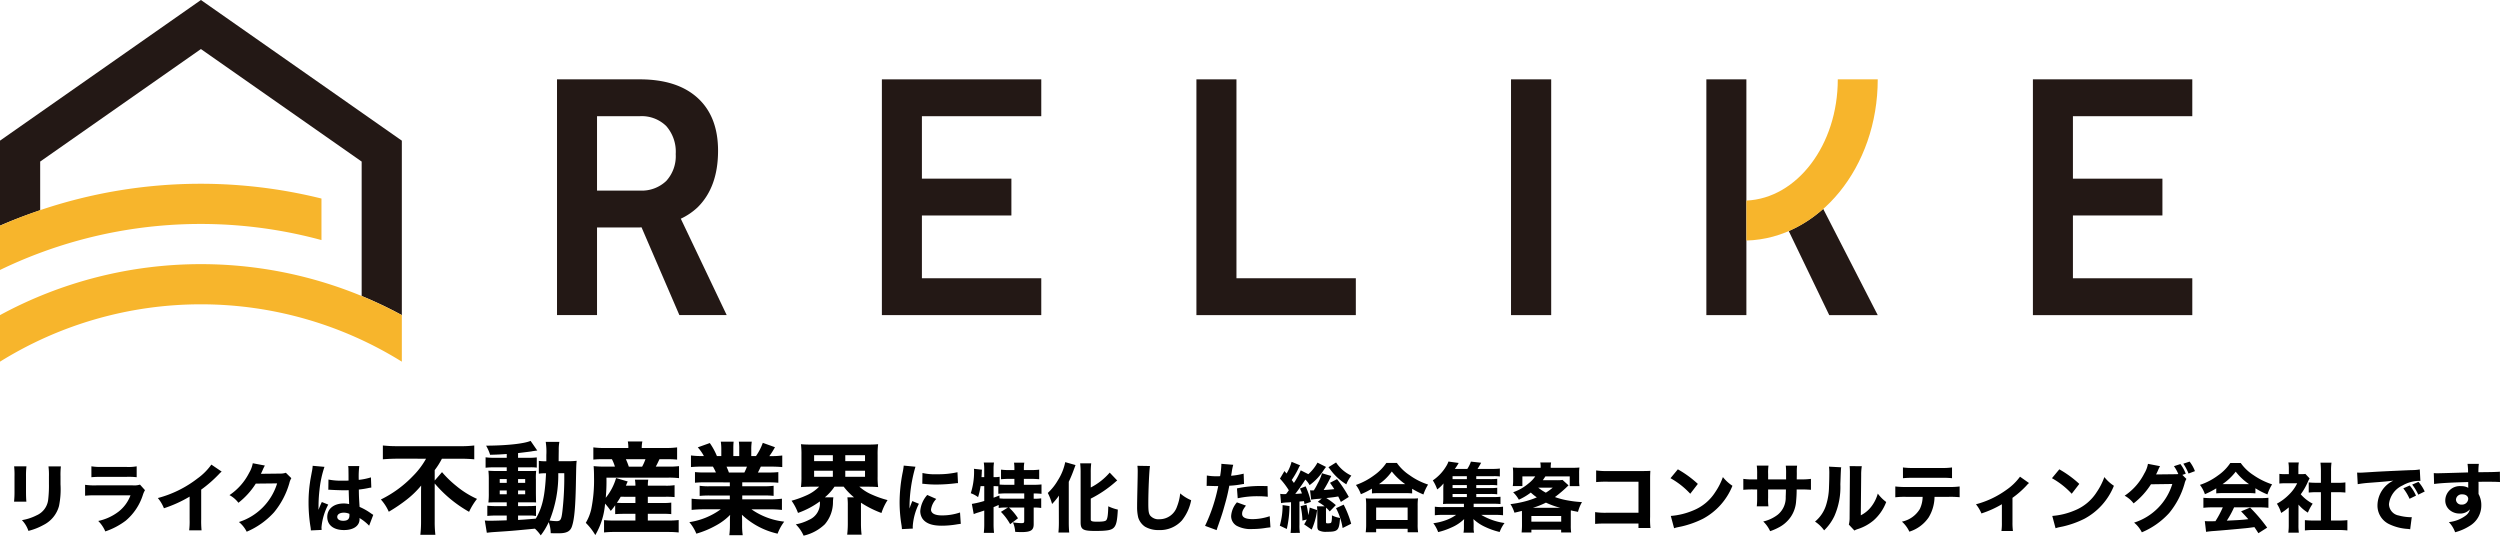 <svg height="85.52" viewBox="0 0 399.124 85.52" width="399.124" xmlns="http://www.w3.org/2000/svg" xmlns:xlink="http://www.w3.org/1999/xlink"><clipPath id="a"><path d="m0 0h350v57.739h-350z"/></clipPath><path d="m2.256-9.552a12.793 12.793 0 0 1 .06 1.632v2.328a14.651 14.651 0 0 1 -.072 1.68h1.968c-.036-.324-.06-.912-.06-1.656v-2.352a13.169 13.169 0 0 1 .072-1.632zm5.484.012a10.754 10.754 0 0 1 .072 1.62v1.14a19.1 19.1 0 0 1 -.132 2.652 3.105 3.105 0 0 1 -1.836 2.4 8.086 8.086 0 0 1 -2.344.768 4.5 4.5 0 0 1 1.036 1.716 9.874 9.874 0 0 0 2.412-.948 4.771 4.771 0 0 0 2.472-3.024 13.368 13.368 0 0 0 .24-3.456v-1.272a12.248 12.248 0 0 1 .06-1.6zm6.852 1.728c.372-.036.852-.06 1.62-.06h4a11.224 11.224 0 0 1 1.608.06v-1.74a7.27 7.27 0 0 1 -1.632.1h-3.94a9.392 9.392 0 0 1 -1.656-.1zm-1.008 2.952a15.336 15.336 0 0 1 1.788-.06h5.46a5.912 5.912 0 0 1 -1.9 2.6 8.1 8.1 0 0 1 -3.248 1.492 5.256 5.256 0 0 1 1.128 1.668 11.349 11.349 0 0 0 3.276-1.728 8.9 8.9 0 0 0 2.724-4.1 3.639 3.639 0 0 1 .336-.756l-.8-.888a3.072 3.072 0 0 1 -1.164.12h-5.784a10.693 10.693 0 0 1 -1.816-.088zm20.16-4.968a9.517 9.517 0 0 1 -2.22 2.22 17.735 17.735 0 0 1 -6.324 3.12 5.941 5.941 0 0 1 .972 1.632 20.343 20.343 0 0 0 4.1-1.86v3.648a11.747 11.747 0 0 1 -.072 1.74h1.98a14.964 14.964 0 0 1 -.06-1.776v-4.728a20.3 20.3 0 0 0 2.812-2.448 4.076 4.076 0 0 1 .456-.432zm6.612-.216a4.625 4.625 0 0 1 -.576 1.524 9.378 9.378 0 0 1 -3.144 3.564 4.426 4.426 0 0 1 1.428 1.224 12 12 0 0 0 2.772-3.06l3.408-.036a9.34 9.34 0 0 1 -6.1 6.168 4.644 4.644 0 0 1 1.24 1.548 12.388 12.388 0 0 0 4.356-3.088 12.82 12.82 0 0 0 2.46-4.68 2.627 2.627 0 0 1 .312-.78l-.876-.864a2.609 2.609 0 0 1 -.864.132l-3.12.036c.132-.264.18-.372.288-.612a5.336 5.336 0 0 1 .348-.708zm12.06 4.244a.211.211 0 0 1 .072-.012c.156 0 .156 0 .348.012.516.036 1.584.072 2.016.072.264 0 .468 0 .816-.012.036 1.272.06 1.812.072 2.22a3.6 3.6 0 0 0 -.864-.1c-1.584 0-2.628.852-2.628 2.148s1.008 2.096 2.664 2.096c1.524 0 2.488-.672 2.488-1.724a1.387 1.387 0 0 0 -.012-.2 7.232 7.232 0 0 1 1.544 1.228l.66-1.728c-.132-.084-.168-.108-.348-.228a9.688 9.688 0 0 0 -1.836-1.044c-.1-1.536-.108-1.8-.12-2.772a13.711 13.711 0 0 0 1.524-.24 2.95 2.95 0 0 1 .468-.072l-.06-1.632a10.166 10.166 0 0 1 -1.944.4 13.647 13.647 0 0 1 .084-2.2h-1.776a3.063 3.063 0 0 1 .048.624c.012.8.012.8.012 1.692-.408.012-.624.012-.96.012a10.616 10.616 0 0 1 -2.244-.18zm3.36 3.828a1.117 1.117 0 0 1 .012.252c0 .6-.3.864-1 .864-.588 0-.948-.24-.948-.624 0-.408.42-.672 1.056-.672a2.162 2.162 0 0 1 .88.184zm-5.856-7.664a6.7 6.7 0 0 1 -.144 1.02c-.24 1.3-.24 1.3-.288 1.656a21.52 21.52 0 0 0 -.228 3.228 24.285 24.285 0 0 0 .324 3.932c.036.252.036.324.048.48l1.716-.08c-.012-.216-.024-.336-.024-.384a9.491 9.491 0 0 1 1.08-3.66l-1.02-.408c-.192.384-.276.6-.54 1.248 0-.192.012-.66.012-.9a22.975 22.975 0 0 1 .156-2.316 16.761 16.761 0 0 1 .788-3.648zm18.1-1.132a12.54 12.54 0 0 1 -2.112 2.784 18.12 18.12 0 0 1 -5.1 3.728 7.336 7.336 0 0 1 1.26 1.956 25.915 25.915 0 0 0 2.88-1.952 14.547 14.547 0 0 0 2.288-2.228c-.016.736-.016.88-.016 1.328v4.368a17.828 17.828 0 0 1 -.112 2.16h2.4a17.2 17.2 0 0 1 -.108-2.144v-6.048a20.164 20.164 0 0 0 5.488 4.528 10.445 10.445 0 0 1 1.264-2.064 14.376 14.376 0 0 1 -3.284-2.048 16.826 16.826 0 0 1 -2.3-2.224l-1.168 1.344v-1.664a11.868 11.868 0 0 0 1.152-1.824h2.908c.72 0 1.584.032 2.256.1v-2.212a16.948 16.948 0 0 1 -2.3.112h-9.972a20.488 20.488 0 0 1 -2.32-.112v2.208c.72-.064 1.664-.1 2.384-.1zm12.88-.144h-1.856a10.1 10.1 0 0 1 -1.52-.08v1.664a13.476 13.476 0 0 1 1.52-.064h1.856v.592h-1.328c-.7 0-1.136-.016-1.6-.048a11.727 11.727 0 0 1 .064 1.472v2.1a11.814 11.814 0 0 1 -.064 1.5c.464-.016.816-.032 1.6-.032h1.328v.608h-1.568a13.07 13.07 0 0 1 -1.532-.064v1.632a15.02 15.02 0 0 1 1.52-.064h1.58v.768c-.944.032-2.128.064-2.5.064a9.027 9.027 0 0 1 -1-.036l.32 1.952c.432-.048.72-.08.992-.1 2.812-.184 2.888-.184 6.688-.552a6.16 6.16 0 0 1 .928 1.072 10.629 10.629 0 0 0 1.272-2.112 5.388 5.388 0 0 1 .32 1.76c.24.016.752.016 1.328.016 1.232 0 1.824-.32 2.08-1.152.384-1.152.56-3.248.624-7.344.048-2.384.048-2.432.112-3.072a13.07 13.07 0 0 1 -1.536.064h-1.34c0-.944.016-1.616.016-1.712a6.832 6.832 0 0 1 .1-1.376h-2.18a10.283 10.283 0 0 1 .1 2.1v.992h-.192a5.342 5.342 0 0 1 -1.008-.064v2.048a7.472 7.472 0 0 1 1.152-.064c-.176 3.628-.576 5.452-1.636 7.244-1.952.16-1.952.16-2.832.208v-.7h1.84a4.154 4.154 0 0 1 1.024.08v-1.636c-.416.032-.72.048-1.536.048h-1.328v-.608h1.456c.784 0 1.136 0 1.424.032-.016-.368-.016-.368-.032-1.44v-2.224a9.372 9.372 0 0 1 .044-1.392c-.368.032-.56.032-1.312.032h-1.58v-.592h1.9a6.935 6.935 0 0 1 1.088.048v-1.632a11.5 11.5 0 0 1 -1.5.064h-1.488v-.752c1.712-.208 1.712-.208 2.16-.272a1.861 1.861 0 0 1 .256-.048c.336-.048.336-.048.432-.064a1.133 1.133 0 0 1 .224-.016l-1.072-1.552c-1.008.448-3.792.752-7.1.768a7.1 7.1 0 0 1 .64 1.456c1.12-.032 1.536-.048 2.656-.128zm0 3.392v.608h-1.12v-.608zm1.808 0h1.136v.608h-1.136zm-1.808 1.82v.608h-1.12v-.608zm1.808 0h1.136v.608h-1.136zm7.376-2.752a47.491 47.491 0 0 1 -.3 6.1c-.16 1.344-.3 1.552-.96 1.552a8.81 8.81 0 0 1 -1.088-.1 19.345 19.345 0 0 0 1.392-7.552zm8.128 6.532c.5-.032.9-.048 1.472-.048h1.76v1.068h-3.488a12.943 12.943 0 0 1 -1.52-.064v1.972a13.9 13.9 0 0 1 1.564-.08h8.784a15.532 15.532 0 0 1 1.568.08v-1.984a13 13 0 0 1 -1.52.08h-3.408v-1.072h2.32a12.032 12.032 0 0 1 1.424.048v-1.84a9.984 9.984 0 0 1 -1.424.064h-2.32v-.992h2.752a13.25 13.25 0 0 1 1.52.048v-1.9a8.665 8.665 0 0 1 -1.5.08h-2.768a5.787 5.787 0 0 1 .064-.96h-2.128a4.645 4.645 0 0 1 .08.96h-1.52c.144-.352.144-.352.288-.672l-1.856-.548a8.9 8.9 0 0 1 -1.648 3.152 28.247 28.247 0 0 0 .112-3.216h9.84a13.136 13.136 0 0 1 1.744.08v-1.92a12.421 12.421 0 0 1 -1.744.08h-1.968c.208-.368.24-.448.592-1.184h1.088a15.055 15.055 0 0 1 1.728.064v-1.952a13.867 13.867 0 0 1 -1.872.1h-3.776a4.9 4.9 0 0 1 .1-1.04h-2.32a5.183 5.183 0 0 1 .08 1.04h-3.76a12.919 12.919 0 0 1 -1.824-.1v1.952a13.454 13.454 0 0 1 1.664-.064h1.3a6.568 6.568 0 0 1 .48 1.184h-1.592a16.9 16.9 0 0 1 -1.808-.08c.048.576.064 1.072.064 1.776a23.11 23.11 0 0 1 -.436 5.056 7.5 7.5 0 0 1 -.88 2.224 9.519 9.519 0 0 1 1.52 1.952 11.71 11.71 0 0 0 1.56-5.024 10.877 10.877 0 0 1 .912 1.168c.352-.416.48-.592.7-.9zm3.232-2.768v.988h-1.776a11.545 11.545 0 0 1 -1.184-.032 10.248 10.248 0 0 0 .608-.96zm-1.056-4.812a11.4 11.4 0 0 0 -.464-1.184h3.12a7.478 7.478 0 0 1 -.528 1.184zm16.128 2.512v.624h-3.216a10.747 10.747 0 0 1 -1.6-.08v1.616a14.866 14.866 0 0 1 1.6-.064h3.216v.608h-4.116a15.631 15.631 0 0 1 -1.984-.1v1.792a18.615 18.615 0 0 1 2-.1h2.656a11.367 11.367 0 0 1 -5.02 2.052 6.925 6.925 0 0 1 1.12 1.84 14.752 14.752 0 0 0 3.12-1.3 9.435 9.435 0 0 0 2.272-1.7c-.032.576-.032.624-.032 1.008v.64a11.775 11.775 0 0 1 -.1 1.6h2.144a10.826 10.826 0 0 1 -.1-1.6v-.648c0-.4 0-.48-.032-1.024a12.153 12.153 0 0 0 5.7 3.024 7.549 7.549 0 0 1 1.056-1.92 11.265 11.265 0 0 1 -5.232-1.968h2.9a18.416 18.416 0 0 1 1.968.1v-1.796a14.952 14.952 0 0 1 -1.984.1h-4.352v-.616h3.408a14.866 14.866 0 0 1 1.6.064v-1.612a11.283 11.283 0 0 1 -1.6.08h-3.408v-.624h4.16a15.448 15.448 0 0 1 1.6.064v-1.7a14.125 14.125 0 0 1 -1.6.064h-1.66c.16-.3.176-.336.464-.944h1.472c.784 0 1.456.032 1.952.08v-1.852a13.66 13.66 0 0 1 -1.84.1h-.224a13.125 13.125 0 0 0 .9-1.424l-1.944-.696a8.857 8.857 0 0 1 -1.088 2.112h-.752v-1.088a7.926 7.926 0 0 1 .08-1.216h-2.064a7.151 7.151 0 0 1 .064 1.12v1.184h-.944v-1.184a10.061 10.061 0 0 1 .048-1.12h-2.048a8.409 8.409 0 0 1 .08 1.216v1.088h-.7a10.638 10.638 0 0 0 -1.136-2.08l-1.92.688a6.584 6.584 0 0 1 .976 1.392h-.24a13.892 13.892 0 0 1 -1.824-.1v1.856c.5-.048 1.152-.08 1.92-.08h1.584a8.193 8.193 0 0 1 .48.944h-1.76a13.813 13.813 0 0 1 -1.584-.064v1.7a15.12 15.12 0 0 1 1.584-.064zm-.144-1.568c-.144-.4-.224-.576-.384-.944h3.264a9.029 9.029 0 0 1 -.416.944zm14.4 2.256a6.42 6.42 0 0 1 -2 1.376 15.75 15.75 0 0 1 -2.4.864 8.291 8.291 0 0 1 1.028 1.948 13.292 13.292 0 0 0 3.488-1.84 2.861 2.861 0 0 1 -1.728 2.944 7.529 7.529 0 0 1 -2.112.72 5.875 5.875 0 0 1 1.248 1.808 7.207 7.207 0 0 0 3.388-1.82 5.448 5.448 0 0 0 1.3-3.6 5.33 5.33 0 0 1 .064-.7h-1.36a8.02 8.02 0 0 0 1.536-1.7h1.472a10.314 10.314 0 0 0 1.648 1.7h-1.056a9.262 9.262 0 0 1 .064 1.28v2.84a14.866 14.866 0 0 1 -.1 1.84h2.3a15.139 15.139 0 0 1 -.1-1.824v-3.28a16.374 16.374 0 0 0 3.272 1.644 8.808 8.808 0 0 1 .976-2.06 15.751 15.751 0 0 1 -2.432-.848 7.427 7.427 0 0 1 -2.068-1.292h1.2c.8 0 1.28.016 1.792.064a12.562 12.562 0 0 1 -.08-1.744v-3.328a12.8 12.8 0 0 1 .08-1.776c-.512.048-.976.064-1.792.064h-8.72c-.832 0-1.3-.016-1.808-.064a13.225 13.225 0 0 1 .08 1.776v3.328a12.991 12.991 0 0 1 -.08 1.744c.5-.048 1.008-.064 1.76-.064zm-.8-5.024h2.992v.944h-2.992zm0 2.48h2.992v.96h-2.992zm4.976-2.48h3.152v.944h-3.152zm0 2.48h3.152v.96h-3.152zm9.332-.824a10.469 10.469 0 0 1 -.192 1.2 25.022 25.022 0 0 0 -.468 4.692 22.779 22.779 0 0 0 .312 3.66c.036.276.048.372.06.588l1.74-.084c-.012-.168-.012-.228-.012-.348a9.363 9.363 0 0 1 .984-3.612l-1.056-.432-.228.576c-.06.144-.06.144-.216.612a23.315 23.315 0 0 1 .948-6.672zm2.964 2.9c.18.012.276.012.336.024a17.216 17.216 0 0 0 1.932.1 25.58 25.58 0 0 0 3.18-.216 1.948 1.948 0 0 1 .252-.012l-.084-1.74a14 14 0 0 1 -3.288.324 8.739 8.739 0 0 1 -2.3-.2zm.792 1.788a4.362 4.362 0 0 0 -1.116 2.568 2.194 2.194 0 0 0 .36 1.224c.54.756 1.536 1.116 3.06 1.116a14.493 14.493 0 0 0 2.52-.228c.264-.036.336-.048.528-.072l-.12-1.812a8.845 8.845 0 0 1 -2.916.468c-1.1 0-1.716-.336-1.716-.936a3.031 3.031 0 0 1 .84-1.692zm12.888 2-1.128.7a8.8 8.8 0 0 1 1.476 1.968l1.248-.948a8.463 8.463 0 0 0 -1.44-1.716h2.436v2.148c0 .288-.072.348-.468.348a11.667 11.667 0 0 1 -1.332-.12 4.444 4.444 0 0 1 .36 1.512c.36.024.78.036 1.008.036 1.488 0 1.944-.3 1.944-1.26v-2.664a8.007 8.007 0 0 1 1.2.072v-1.536a7.127 7.127 0 0 1 -1.2.06v-.84a11.882 11.882 0 0 1 1.248.06v-1.5a13 13 0 0 1 -1.4.06h-1.416v-.948h1.14a12.453 12.453 0 0 1 1.308.06v-1.536a9.929 9.929 0 0 1 -1.308.072h-1.14v-.324a4.472 4.472 0 0 1 .072-.864h-1.644a6.233 6.233 0 0 1 .06.864v.324h-.852a9.538 9.538 0 0 1 -1.284-.072v1.536a12.118 12.118 0 0 1 1.284-.06h.852v.948h-1.168c-.468 0-.792-.012-1.188-.036v-1.248a4.814 4.814 0 0 1 -.972.06v-1.332a6.151 6.151 0 0 1 .072-1h-1.632a6.477 6.477 0 0 1 .072 1v1.332h-.432c.024-.336.024-.444.036-.6a4.968 4.968 0 0 1 .036-.588l-1.284-.144a2.9 2.9 0 0 1 .024.456 11.2 11.2 0 0 1 -.528 3.444 4.384 4.384 0 0 1 1.164.624 10.228 10.228 0 0 0 .4-1.752h.588v2.364a14.472 14.472 0 0 1 -1.98.468l.3 1.632a5.721 5.721 0 0 1 .732-.264c.288-.084.528-.168.948-.312v2.112a11.743 11.743 0 0 1 -.072 1.452h1.632a12.883 12.883 0 0 1 -.072-1.452v-2.652c.36-.144.36-.144.816-.348v.48a7.025 7.025 0 0 1 1.176-.072zm-2.3-3.408h.132c.18 0 .4.012.624.024v1.2a10.554 10.554 0 0 1 1.416-.06h2.724v.84h-2.7a10.6 10.6 0 0 1 -1.248-.048l-.012-.468c-.408.156-.456.18-.936.36zm15.516 1.992a18.652 18.652 0 0 0 4.008-2.724 2.15 2.15 0 0 1 .216-.168l-1.2-1.26a10.092 10.092 0 0 1 -3.024 2.376v-2.348a11.89 11.89 0 0 1 .072-1.512h-1.764a12.287 12.287 0 0 1 .072 1.512v7.884c0 1.176.372 1.4 2.316 1.4s2.616-.12 3.012-.552c.372-.408.528-1.116.612-2.856a7 7 0 0 1 -1.524-.528c-.036 1.4-.12 1.944-.312 2.208-.132.18-.552.252-1.452.252-.816 0-1.032-.072-1.032-.36zm-5.092 3.832c0 .576-.024 1.056-.072 1.584h1.724c-.048-.5-.072-1.068-.072-1.572v-6.528a20.527 20.527 0 0 0 .828-2c.1-.252.12-.324.252-.672l-1.644-.468a8.634 8.634 0 0 1 -1.2 2.94 8.517 8.517 0 0 1 -1.584 1.98 9.257 9.257 0 0 1 .684 1.764 10.962 10.962 0 0 0 1.1-1.344c-.024.864-.024 1-.024 1.3zm12.54-9.072a6.909 6.909 0 0 1 .048.9c0 .36-.012 1.092-.048 2.748-.036 1.584-.048 2.364-.048 2.9a6.927 6.927 0 0 0 .18 1.716 2.752 2.752 0 0 0 1.08 1.456 4.19 4.19 0 0 0 2.22.54 4.7 4.7 0 0 0 3.672-1.536 7.422 7.422 0 0 0 1.476-3.228 6.561 6.561 0 0 1 -1.752-1.092 7.72 7.72 0 0 1 -.5 2.088 2.943 2.943 0 0 1 -2.8 2.04 1.728 1.728 0 0 1 -1.5-.6c-.228-.336-.288-.744-.288-1.908 0-2.076.144-5.28.264-5.988zm11.052 3.216c.108 0 .144-.012.228-.012l1.284.036h.336a26.436 26.436 0 0 1 -2.1 6.348l1.848.684c.06-.216.156-.492.276-.828.552-1.584.684-1.98 1.044-3.288a28.954 28.954 0 0 0 .7-2.976 13.562 13.562 0 0 0 1.692-.18c.432-.072.432-.072.66-.1l-.06-1.644a12.6 12.6 0 0 1 -2 .336c.036-.24.048-.264.1-.588a8.419 8.419 0 0 1 .24-1.164l-1.9-.156v.2a13.636 13.636 0 0 1 -.2 1.776c-.3.012-.312.012-.4.012a9.459 9.459 0 0 1 -1.716-.12zm9.72.024c-.756-.012-.8-.012-1.1-.012a16.977 16.977 0 0 0 -3.78.384l.12 1.572a14.59 14.59 0 0 1 3.252-.324 12.821 12.821 0 0 1 1.548.084zm-4.884 2.596a3.669 3.669 0 0 0 -.924 2.184 1.784 1.784 0 0 0 .888 1.56 4.731 4.731 0 0 0 2.484.516 13.587 13.587 0 0 0 2.292-.2c.3-.036.4-.048.612-.072l-.12-1.776a8.761 8.761 0 0 1 -2.688.468c-1.164 0-1.716-.276-1.716-.84 0-.4.132-.684.612-1.32zm7.56-1.308a4.455 4.455 0 0 1 -.648-.048l.132 1.476a6.546 6.546 0 0 1 1.092-.108l.5-.036v3.624a9.292 9.292 0 0 1 -.072 1.284l1.488-.012a6.988 6.988 0 0 1 -.072-1.284v-3.712c.192-.024.288-.024.72-.072.036.168.048.24.084.468l1.02-.348a12.051 12.051 0 0 0 -.84-2.484l-.9.36c.168.4.228.54.312.78-.456.036-.516.048-1.068.072.432-.54.972-1.308 1.62-2.292a3.612 3.612 0 0 1 .672.888 8.741 8.741 0 0 0 2.268-2.424c.072-.1.12-.168.156-.216a2.12 2.12 0 0 0 .192-.264l-1.356-.684a6.8 6.8 0 0 1 -1.46 1.84l-1.212-.612a11.218 11.218 0 0 1 -1.092 2.012c-.084-.108-.2-.276-.348-.468a14.654 14.654 0 0 0 1.044-1.788 2.689 2.689 0 0 1 .3-.552l-1.368-.564a6.855 6.855 0 0 1 -.8 1.872c-.108-.132-.228-.264-.336-.4l-.72 1.212a11.885 11.885 0 0 1 1.416 1.86c-.192.276-.192.276-.444.6a1.787 1.787 0 0 1 -.2.012zm10.3.444a19.812 19.812 0 0 0 -1.884-2.844l-1.116.588c.348.492.468.672.684 1.008-.5.06-1.068.108-1.7.144a21.336 21.336 0 0 0 1.212-2.244l-1.476-.432a7.463 7.463 0 0 1 -.708 1.668 9.948 9.948 0 0 1 -.6 1.068c-.4 0-.42 0-.6-.012l.18 1.488a13.6 13.6 0 0 1 1.392-.144c.12-.012.168-.024.3-.036l-.636.528a7.474 7.474 0 0 1 1.092.72h-1.224a7.163 7.163 0 0 1 .06.876v2.288c0 .372.072.564.228.672a2.392 2.392 0 0 0 1.276.228c1.788 0 1.98-.192 2.124-2.208a4.178 4.178 0 0 1 -1.3-.42 4.841 4.841 0 0 1 -.036.852c-.036.252-.084.348-.192.384a2.114 2.114 0 0 1 -.408.048c-.264 0-.312-.036-.312-.24v-1.788a3.38 3.38 0 0 1 .024-.48 5.691 5.691 0 0 1 .576.6l.972-1.008a11.418 11.418 0 0 0 -1.524-1.128c1.032-.108 1.356-.156 1.908-.252.156.324.216.432.42.876zm-6.708 3.6a6.853 6.853 0 0 1 -.42.78l1.2.828a10.5 10.5 0 0 0 .864-3.108l-1.176-.4a9.16 9.16 0 0 1 -.228 1.212 12.506 12.506 0 0 0 -.288-1.668l-.936.228a12.37 12.37 0 0 1 .288 2.3zm-3.864-2.3a11.739 11.739 0 0 1 -.444 3.288l1.116.528a17.188 17.188 0 0 0 .432-3.66zm7.32-6.048c.072.084.084.108.216.264a8.978 8.978 0 0 0 2.64 2.472 5.6 5.6 0 0 1 .8-1.392 5.9 5.9 0 0 1 -2.436-2.1zm1.212 6.54a10.233 10.233 0 0 1 1.052 3.172l1.368-.684a15.477 15.477 0 0 0 -1.2-3.048zm5.736-2.352a9.79 9.79 0 0 1 1.08-.048h4.236a9.169 9.169 0 0 1 1.1.048v-.744a12.6 12.6 0 0 0 1.8.912 7.673 7.673 0 0 1 .744-1.584 10.6 10.6 0 0 1 -2.94-1.488 7.47 7.47 0 0 1 -2.04-1.968h-1.68a7.662 7.662 0 0 1 -1.932 1.96 10.8 10.8 0 0 1 -2.928 1.56 5.645 5.645 0 0 1 .792 1.476 12.124 12.124 0 0 0 1.764-.888zm1.128-1.488a8.142 8.142 0 0 0 2.04-2.016 10.105 10.105 0 0 0 2.136 2.016zm-.46 7.684v-.552h5.028v.552h1.672a7.808 7.808 0 0 1 -.072-1.284v-2.916a8.338 8.338 0 0 1 .06-1.212c-.288.024-.588.036-1.092.036h-6.156c-.5 0-.816-.012-1.092-.036a8.648 8.648 0 0 1 .06 1.212v2.9a9.987 9.987 0 0 1 -.072 1.3zm0-3.948h5.028v1.992h-5.028zm15.984-2.16h2.184a8.556 8.556 0 0 1 1.164.048v-1.044a7.4 7.4 0 0 1 -1.164.048h-2.184v-.48h2.184a7.075 7.075 0 0 1 1.164.048v-1.044a9.025 9.025 0 0 1 -1.164.048h-2.184v-.468h2.808a6.837 6.837 0 0 1 .96.048v-1.268a8.259 8.259 0 0 1 -1.2.06h-2.364c.192-.3.324-.516.576-.984l-1.632-.18a5.007 5.007 0 0 1 -.576 1.164h-1.992a7.23 7.23 0 0 0 .612-.948l-1.632-.228a3.432 3.432 0 0 1 -.372.768 7.167 7.167 0 0 1 -2.124 2.244 6.441 6.441 0 0 1 .7 1.44 4.847 4.847 0 0 0 1.008-.96c-.024.48-.036.672-.036 1.02v1.236a8.262 8.262 0 0 1 -.048 1.032c.312-.024.624-.036 1.1-.036h2.244v.528h-3.264a9.127 9.127 0 0 1 -1.38-.06v1.364a10.839 10.839 0 0 1 1.38-.06h2.016a6.631 6.631 0 0 1 -1.68.864 9 9 0 0 1 -1.956.468 5.6 5.6 0 0 1 .768 1.416 11.192 11.192 0 0 0 2.064-.708 6.771 6.771 0 0 0 2.088-1.368c-.024.264-.036.492-.036.744v.6a3.923 3.923 0 0 1 -.072.828h1.692a3.092 3.092 0 0 1 -.072-.84v-.588c0-.156-.012-.384-.036-.744a6.959 6.959 0 0 0 1.9 1.26 11.611 11.611 0 0 0 2.292.8 5.467 5.467 0 0 1 .78-1.432 10.015 10.015 0 0 1 -3.72-1.3h2.1a10.954 10.954 0 0 1 1.38.06v-1.368a9.228 9.228 0 0 1 -1.38.06h-3.312v-.528h3.108a9.868 9.868 0 0 1 1.176.048v-1.164a9.938 9.938 0 0 1 -1.2.048h-2.664zm-1.5 0v.492h-2.284v-.492zm0-.948h-2.284v-.48h2.28zm0-1.428h-2.284v-.468h2.28zm8.8 7.356c0 .384-.024.756-.06 1.164h1.56v-.432h4.752v.432h1.6a7.2 7.2 0 0 1 -.06-1.14v-1.752c0-.264 0-.384.012-.636.4.1.564.12 1.14.24a6.173 6.173 0 0 1 .636-1.56 17.462 17.462 0 0 1 -2.328-.276 12.216 12.216 0 0 1 -1.992-.528 20.465 20.465 0 0 0 2.172-1.872l-.96-.864a5.8 5.8 0 0 1 -.912.048h-2.244c.132-.168.264-.372.42-.612h3.888v1.56h1.56a5.178 5.178 0 0 1 -.06-.924v-1.14a6.1 6.1 0 0 1 .048-.912c-.42.036-.768.048-1.44.048h-3.144v-.12a3.985 3.985 0 0 1 .06-.732h-1.728a3.117 3.117 0 0 1 .06.744v.108h-3.024c-.636 0-1.008-.012-1.416-.048a6.747 6.747 0 0 1 .048.912v1.116a5.577 5.577 0 0 1 -.06.936h1.536v-1.548h2.052a5 5 0 0 1 -1.056 1.116 7.681 7.681 0 0 1 -2.472 1.416 5.075 5.075 0 0 1 .912 1.188 9.424 9.424 0 0 0 1.908-1.14 8.412 8.412 0 0 0 .96.768 13.073 13.073 0 0 1 -1.908.648 17.034 17.034 0 0 1 -2.3.432 5.708 5.708 0 0 1 .636 1.368c.492-.108.636-.144 1.188-.288.012.192.012.312.012.54zm4.908-5.988a8.063 8.063 0 0 1 -1.1.8 7.859 7.859 0 0 1 -1.212-.8zm-3.172 3.216a12.826 12.826 0 0 0 2.088-.828 12.87 12.87 0 0 0 2.3.828zm-.24 1.308h4.764v.9h-4.764zm17.1 1.2v.72h1.92a11.643 11.643 0 0 1 -.06-1.776v-6.048c0-.516 0-.516.036-1.308-.324.024-.852.036-1.5.036h-5.268a11.8 11.8 0 0 1 -1.884-.1v1.86a16.975 16.975 0 0 1 1.86-.06h4.9v4.956h-5.064a10.832 10.832 0 0 1 -1.86-.1v1.88c.636-.048.936-.06 1.824-.06zm5.112-7.236a12.678 12.678 0 0 1 3.156 2.484l1.212-1.572a16.814 16.814 0 0 0 -3.192-2.328zm.576 7.992a4.379 4.379 0 0 1 .6-.168c.232-.048.232-.048.532-.108a15.233 15.233 0 0 0 3.492-1.248 10.333 10.333 0 0 0 4.692-5.256 6.528 6.528 0 0 1 -1.524-1.392 10.394 10.394 0 0 1 -1.212 2.388 7.455 7.455 0 0 1 -3.528 2.94 11.472 11.472 0 0 1 -3.576.876zm15.012-7.8v-.888a7.853 7.853 0 0 1 .06-1.32h-1.872a10.2 10.2 0 0 1 .06 1.356v.852h-.564a10.1 10.1 0 0 1 -1.644-.084v1.748a14.321 14.321 0 0 1 1.608-.06h.6v1.3a12.207 12.207 0 0 1 -.06 1.4h1.86a9 9 0 0 1 -.048-1.38v-1.32h2.844c-.012.684-.024.948-.036 1.188a3.5 3.5 0 0 1 -1.272 2.844 5.953 5.953 0 0 1 -2.316 1.084 5 5 0 0 1 1.1 1.544 8.355 8.355 0 0 0 1.272-.54 5.277 5.277 0 0 0 2.04-1.764 5.036 5.036 0 0 0 .84-2.532 18.01 18.01 0 0 0 .084-1.824h.672c.7 0 1.188.024 1.608.06v-1.748a11.5 11.5 0 0 1 -1.632.084h-.636c.012-.8.012-.8.012-1.032a8.251 8.251 0 0 1 .048-1.164h-1.808a10.724 10.724 0 0 1 .048 1.32v.876zm9.72-2.036a9.3 9.3 0 0 1 .048 1.212c0 .648-.024 1.464-.048 2.052a10.221 10.221 0 0 1 -.432 2.76 5.554 5.554 0 0 1 -1.8 2.748 5.5 5.5 0 0 1 1.452 1.4 7.82 7.82 0 0 0 1.644-2.292 11.434 11.434 0 0 0 .948-5.052c.084-2.364.084-2.364.132-2.724zm3.288-.084a8.678 8.678 0 0 1 .048 1.1v.336l-.048 6.748a4.55 4.55 0 0 1 -.12 1.152l.888.948a2.536 2.536 0 0 1 .552-.24 7.313 7.313 0 0 0 2.532-1.4 7.364 7.364 0 0 0 1.992-2.916 6.483 6.483 0 0 1 -1.344-1.344 6 6 0 0 1 -1.068 2.124 4.863 4.863 0 0 1 -1.644 1.344l.06-6.384a8.466 8.466 0 0 1 .1-1.452zm15.828 4.904a15.534 15.534 0 0 1 1.74.06v-1.716a12.255 12.255 0 0 1 -1.776.084h-6.768a13.553 13.553 0 0 1 -1.728-.084v1.728a12.921 12.921 0 0 1 1.7-.072h2.664a4.681 4.681 0 0 1 -.444 1.932 4.345 4.345 0 0 1 -2.864 2.028 4.79 4.79 0 0 1 1.188 1.6 5.833 5.833 0 0 0 3.084-2.28 6.5 6.5 0 0 0 .936-3.276zm-7.308-2.976a15.6 15.6 0 0 1 1.7-.06h4.38a13.5 13.5 0 0 1 1.752.06v-1.716a11.059 11.059 0 0 1 -1.776.084h-4.332a11.363 11.363 0 0 1 -1.728-.084zm18.684-.24a8.971 8.971 0 0 1 -2.184 2.112 14.6 14.6 0 0 1 -4.848 2.292 5.924 5.924 0 0 1 .876 1.464 16.085 16.085 0 0 0 3.264-1.472v2.88a8.825 8.825 0 0 1 -.072 1.392h1.836a10.08 10.08 0 0 1 -.072-1.392v-3.9a14.724 14.724 0 0 0 2.232-1.956 3.12 3.12 0 0 1 .408-.408zm5.1.24a12.678 12.678 0 0 1 3.156 2.484l1.212-1.572a16.814 16.814 0 0 0 -3.192-2.328zm.576 7.992a4.379 4.379 0 0 1 .6-.168c.232-.048.232-.048.532-.108a15.233 15.233 0 0 0 3.492-1.248 10.333 10.333 0 0 0 4.692-5.256 6.528 6.528 0 0 1 -1.524-1.392 10.394 10.394 0 0 1 -1.212 2.388 7.455 7.455 0 0 1 -3.528 2.94 11.472 11.472 0 0 1 -3.576.876zm20.244-8.52.54-.18a5.873 5.873 0 0 0 -.852-1.548l-1.032.336a6.19 6.19 0 0 1 .7 1.26c-.18.012-.3.024-.432.024l-3.12.036c.132-.264.18-.36.288-.6a5.018 5.018 0 0 1 .348-.72l-1.932-.372a4.442 4.442 0 0 1 -.576 1.524 9.377 9.377 0 0 1 -3.144 3.564 4.426 4.426 0 0 1 1.428 1.224 11.949 11.949 0 0 0 2.772-3.048l3.408-.048a9.316 9.316 0 0 1 -6.1 6.168 4.766 4.766 0 0 1 1.236 1.548 12.37 12.37 0 0 0 4.356-3.072 12.879 12.879 0 0 0 2.46-4.692 2.474 2.474 0 0 1 .3-.756zm.156-1.788a8.055 8.055 0 0 1 .832 1.572l1.02-.384a5.846 5.846 0 0 0 -.852-1.524zm5.256 4.74a10.139 10.139 0 0 1 1.068-.048h4.068a9.92 9.92 0 0 1 1.116.048v-.816a11.224 11.224 0 0 0 1.92.984 7.117 7.117 0 0 1 .744-1.608 11.465 11.465 0 0 1 -2.976-1.476 7.271 7.271 0 0 1 -2.028-1.932h-1.668a7.454 7.454 0 0 1 -1.956 1.98 10.2 10.2 0 0 1 -2.892 1.512 5.125 5.125 0 0 1 .792 1.488 12.9 12.9 0 0 0 1.812-.936zm1-1.476a9.19 9.19 0 0 0 2.108-1.992 9.407 9.407 0 0 0 2.124 1.992zm.044 3.708a15.239 15.239 0 0 1 -1.176 2.208c-.444.012-.732.012-.852.012-.3 0-.48 0-.84-.024l.2 1.716c.276-.048.768-.108 1.32-.144.456-.024 3.972-.336 4.56-.4.66-.06.684-.06 1.836-.216.192.288.3.444.636.972l1.4-.888a25.417 25.417 0 0 0 -2.724-3.2l-1.44.6c.576.6.768.816 1.152 1.248-1.02.12-1.02.12-3.432.24a14.442 14.442 0 0 0 1.16-2.124h4.056a11.587 11.587 0 0 1 1.428.072v-1.6c-.4.036-.852.06-1.428.06h-7.524c-.54 0-1.02-.024-1.428-.06v1.6a11.453 11.453 0 0 1 1.428-.072zm12.084-.444a6.128 6.128 0 0 0 1.5 1.284 7.507 7.507 0 0 1 .768-1.428 6.456 6.456 0 0 1 -1.908-1.5 9.7 9.7 0 0 0 1.14-1.992 5.677 5.677 0 0 1 .276-.54l-.672-.72a4.476 4.476 0 0 1 -.7.036h-.42v-.936a4.974 4.974 0 0 1 .072-.924h-1.668a5.616 5.616 0 0 1 .072.912v.952h-.576a6.789 6.789 0 0 1 -.936-.048v1.548a8.139 8.139 0 0 1 1.032-.048h1.812a6.284 6.284 0 0 1 -1.26 1.764 8.289 8.289 0 0 1 -1.98 1.5 5.874 5.874 0 0 1 .684 1.476 7.931 7.931 0 0 0 1.212-.892v2.76a8.939 8.939 0 0 1 -.072 1.284h1.68a8.583 8.583 0 0 1 -.06-1.248zm5.2-1.98h1.1c.42 0 .78.024 1.188.06v-1.62a7.883 7.883 0 0 1 -1.188.06h-1.1v-1.884a9.1 9.1 0 0 1 .072-1.332h-1.764a11.588 11.588 0 0 1 .072 1.332v1.884h-.768a10.435 10.435 0 0 1 -1.176-.06v1.62c.4-.036.78-.06 1.176-.06h.768v4.524h-1.164a11.889 11.889 0 0 1 -1.392-.06v1.644a12.723 12.723 0 0 1 1.364-.072h4.02a13.752 13.752 0 0 1 1.4.072v-1.644a11.707 11.707 0 0 1 -1.416.06h-1.2zm13.56.552a6.431 6.431 0 0 0 -1.008-1.62l-1.02.456a7.676 7.676 0 0 1 1 1.668zm1.392-.66a6.179 6.179 0 0 0 -1-1.536l-1 .432a7.962 7.962 0 0 1 .972 1.608zm-10.696-1.168a17.283 17.283 0 0 1 1.764-.216c2.676-.2 2.724-.216 3.924-.348a4.417 4.417 0 0 0 -2.532 3.9 3.269 3.269 0 0 0 1.9 3.06 7.9 7.9 0 0 0 2.9.744 2.92 2.92 0 0 1 .42.06l.252-1.944c-.144.012-.228.012-.3.012a7.83 7.83 0 0 1 -1.776-.268 1.873 1.873 0 0 1 -1.56-1.824 3.722 3.722 0 0 1 2.172-2.976 5.529 5.529 0 0 1 2.556-.732 2.618 2.618 0 0 1 .288.012l-.1-1.836a7.072 7.072 0 0 1 -1.344.108c-3.3.144-5.364.24-6.192.3-1.7.108-1.776.108-2 .108-.048 0-.192 0-.468-.012zm12.192-.032c1.032-.144 2.592-.228 5.448-.312v.732a1.771 1.771 0 0 1 .012.192 2.177 2.177 0 0 0 -1.128-.264 2.316 2.316 0 0 0 -2.544 2.244 1.97 1.97 0 0 0 .8 1.644 2.362 2.362 0 0 0 1.44.48 2.075 2.075 0 0 0 1.692-.672 1.7 1.7 0 0 1 -.648.984 5.4 5.4 0 0 1 -2.712 1.056 4.544 4.544 0 0 1 1 1.62 8.1 8.1 0 0 0 2.28-.984 3.789 3.789 0 0 0 1.9-3.312 3.652 3.652 0 0 0 -.444-1.812v-.276l.004-.988v-.4l-.012-.276c.612-.012.708-.012 1.344-.012 1.284 0 1.572.012 2.088.048l-.012-1.656c-.48.048-1.4.072-3.432.084a9.234 9.234 0 0 1 .072-1.332h-1.808a8.813 8.813 0 0 1 .084 1.368c-3.384.1-4.584.132-4.848.132a6.084 6.084 0 0 1 -.624-.024zm4.512 1.656c.564 0 .936.3.936.732a.968.968 0 0 1 -1.044.9.832.832 0 0 1 -.912-.792.918.918 0 0 1 1.02-.84z" transform="translate(0 84)"/><g clip-path="url(#a)"><path d="m32.077 0-32.077 22.456v13.572c2.091-.914 4.235-1.722 6.414-2.459v-7.775l25.663-17.963 25.662 17.963v21.46a66.89 66.89 0 0 1 6.414 3.055v-27.853z" fill="#231815"/><path d="m51.322 10.639a80 80 0 0 0 -51.322 4.334v7.069a73.545 73.545 0 0 1 51.322-4.773z" fill="#f7b52c" transform="translate(0 21.059)"/><path d="m64.153 27.471v-7.431a67.273 67.273 0 0 0 -64.153 0v7.431a60.762 60.762 0 0 1 64.153 0" fill="#f7b52c" transform="translate(0 30.269)"/><g fill="#231815"><path d="m52.186 41.211-7.328-15.39a10.121 10.121 0 0 0 2.689-1.821q3.258-3.221 3.26-9.026 0-5.459-3.26-8.43t-9.252-2.969h-13.2v37.636h6.389v-13.993h6.811c.1 0 .191-.021.294-.021l6.042 14.015zm-20.702-31.754h6.811a5.59 5.59 0 0 1 4.242 1.577 6.206 6.206 0 0 1 1.51 4.468 5.862 5.862 0 0 1 -1.51 4.291 5.664 5.664 0 0 1 -4.242 1.538h-6.811z" transform="translate(63.831 9.094)"/><path d="m65.178 9.458v-5.883h-25.447v37.637h25.447v-5.883h-19.057v-10.021h14.287v-5.882h-14.287v-9.968z" transform="translate(101.061 9.094)"/><path d="m60.292 35.329v-31.754h-6.392v37.64h25.45v-5.886z" transform="translate(137.108 9.094)"/><path d="m0 0h6.414v37.64h-6.414z" transform="translate(241.233 12.668)"/><path d="m117.035 9.458v-5.883h-25.446v37.637h25.447v-5.883h-19.058v-10.021h14.288v-5.882h-14.288v-9.968z" transform="translate(232.964 9.094)"/><path d="m0 0h6.389v37.64h-6.389z" transform="translate(272.42 12.668)"/><path d="m80.587 12.945 6.471 13.434h7.742l-8.71-16.971a20.591 20.591 0 0 1 -5.5 3.536" transform="translate(204.98 23.93)"/></g><path d="m93.27 3.575c0 10.468-6.5 19-14.589 19.352v6.382c11.619-.326 20.967-11.709 20.967-25.734z" fill="#f7b52c" transform="translate(200.132 9.094)"/></g></svg>